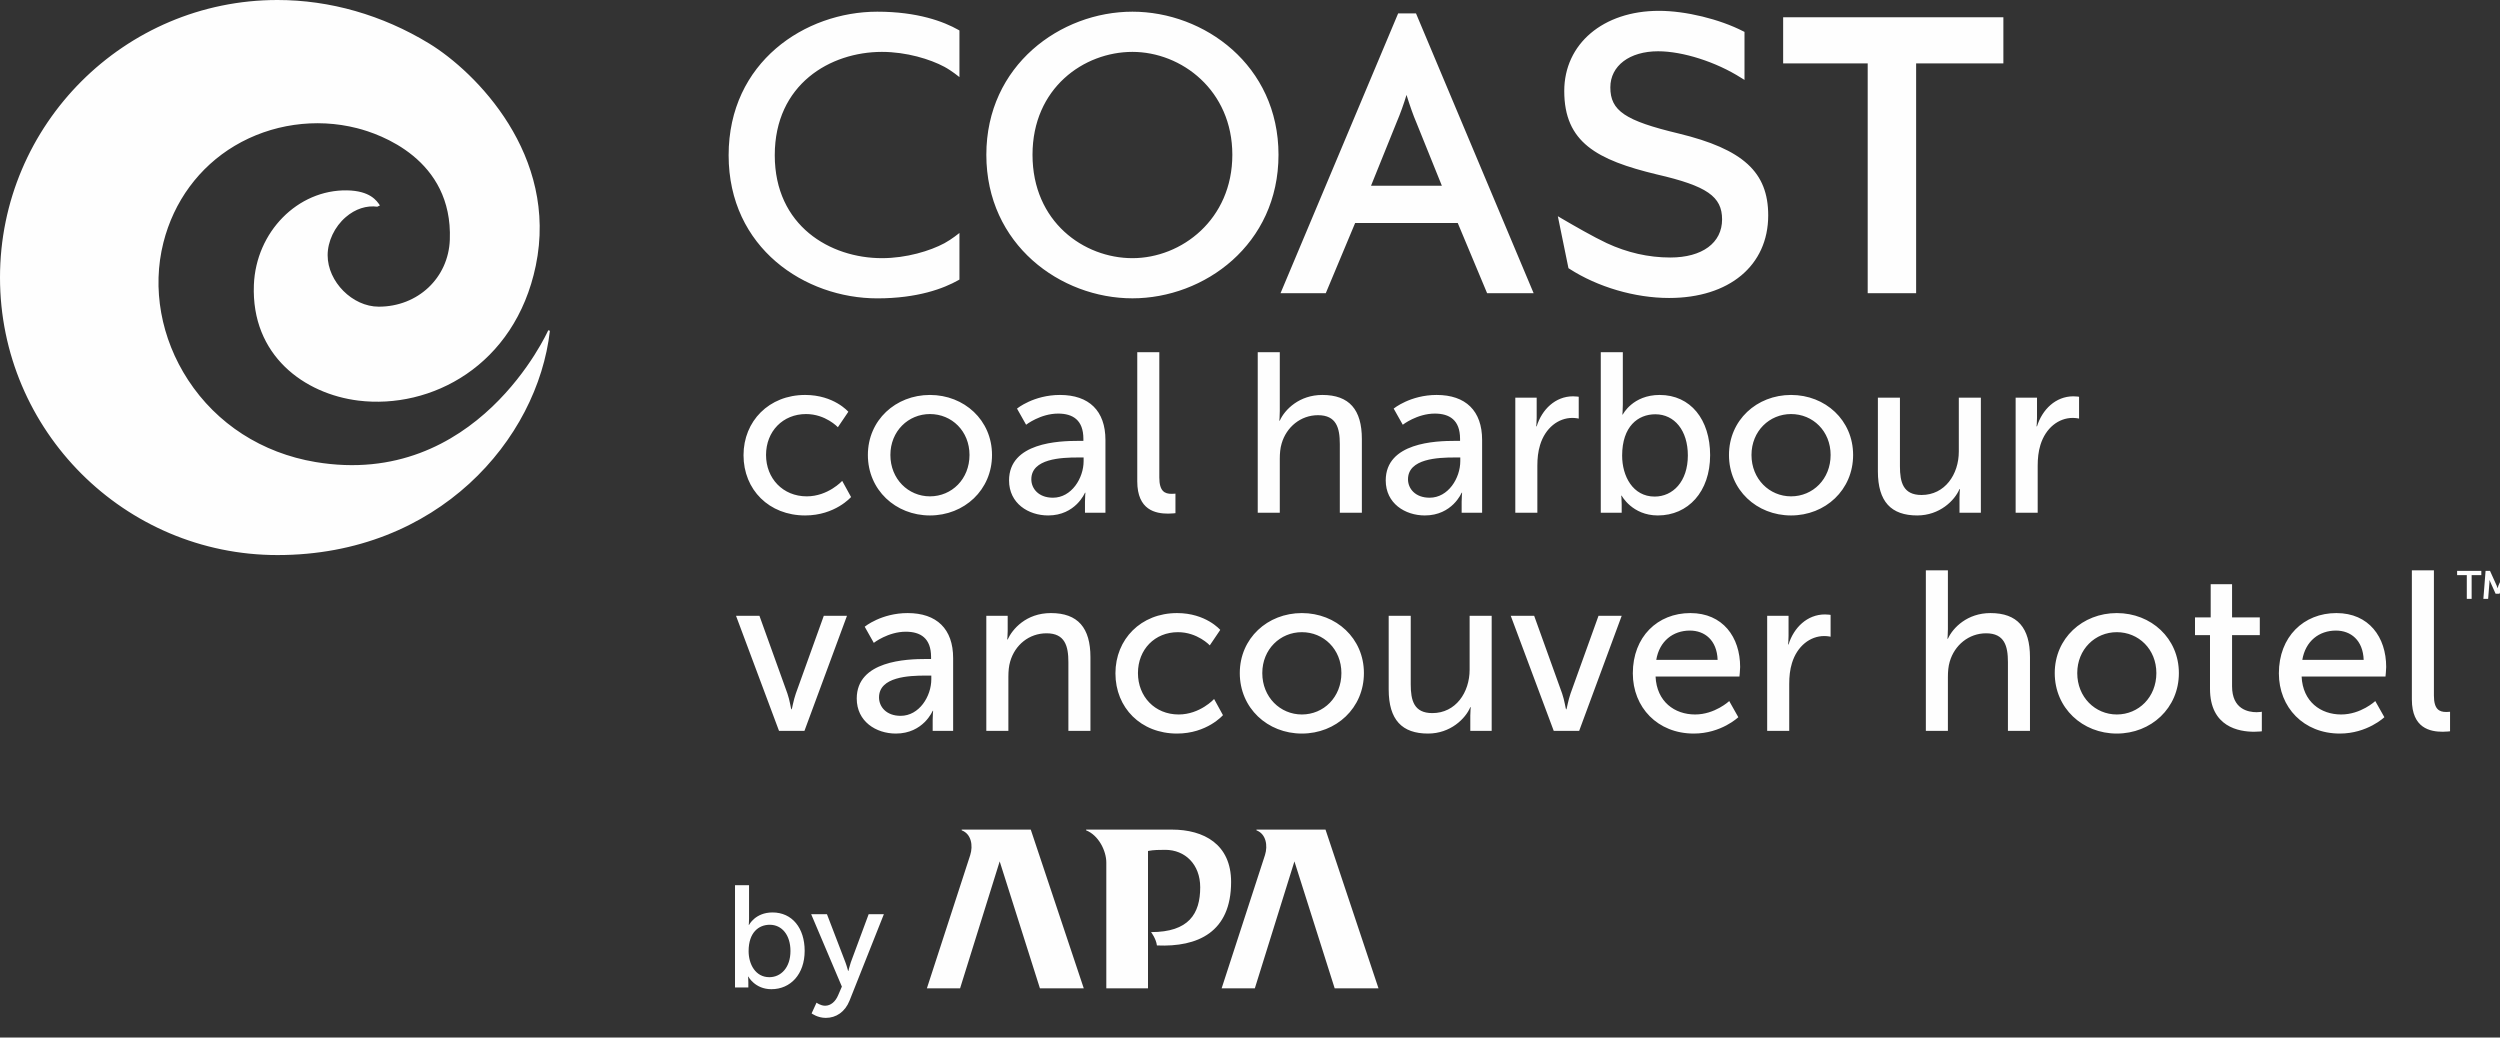 <?xml version="1.0" encoding="UTF-8"?>
<svg width="200px" height="83px" viewBox="0 0 200 83" version="1.1" xmlns="http://www.w3.org/2000/svg" xmlns:xlink="http://www.w3.org/1999/xlink">
    <rect x="0" y="0" width="200" height="83" fill="#333333" stroke="none"/>
    <!-- Generator: Sketch 63.1 (92452) - https://sketch.com -->
    <title>Header / Default</title>
    <desc>Created with Sketch.</desc>
    <g id="Header-/-Default" stroke="none" stroke-width="1" fill="none" fill-rule="evenodd">
        <path d="M68.067,76.981 C67.963,77.284 67.871,77.677 67.871,77.677 L67.848,77.677 C67.848,77.677 67.744,77.272 67.627,76.969 L66.156,73.135 L64.893,73.135 L67.35,78.928 L67.059,79.6 C66.84,80.134 66.457,80.458 66.006,80.458 C65.646,80.458 65.322,80.214 65.322,80.214 L64.928,81.071 C64.928,81.071 65.402,81.431 66.064,81.431 C66.887,81.431 67.604,80.956 67.963,80.052 L70.71,73.135 L69.493,73.135 L68.067,76.981 Z M61.547,78.175 C60.434,78.175 59.889,77.132 59.889,76.09 C59.889,74.594 60.701,73.981 61.58,73.981 C62.555,73.981 63.237,74.803 63.237,76.079 C63.237,77.411 62.473,78.175 61.547,78.175 L61.547,78.175 Z M61.801,72.996 C60.422,72.996 59.924,73.993 59.924,73.993 L59.9,73.993 C59.9,73.993 59.924,73.784 59.924,73.494 L59.924,70.818 L58.801,70.818 L58.801,78.997 L59.867,78.997 L59.867,78.569 C59.867,78.313 59.844,78.128 59.844,78.128 L59.867,78.128 C59.867,78.128 60.398,79.136 61.709,79.136 C63.249,79.136 64.373,77.931 64.373,76.067 C64.373,74.248 63.377,72.996 61.801,72.996 L61.801,72.996 Z M93.752,66.368 L86.889,66.368 L86.889,66.427 C87.874,66.813 88.505,68.05 88.505,69.005 L88.505,79.068 L91.84,79.068 L91.84,68.078 C92.293,67.99 92.748,67.987 93.221,67.987 C94.795,67.987 96.017,69.137 96.017,70.985 C96.017,73.105 95.101,74.568 92.086,74.568 C92.086,74.568 92.485,75.086 92.554,75.636 C95.822,75.778 98.488,74.583 98.488,70.554 C98.488,67.544 96.313,66.368 93.752,66.368 L93.752,66.368 Z M100.517,66.368 L100.517,66.427 C101.282,66.716 101.44,67.641 101.197,68.41 L97.73,79.068 L100.386,79.068 L103.554,68.911 L106.775,79.068 L110.28,79.068 L106.041,66.368 L100.517,66.368 Z M76.936,66.368 L76.936,66.427 C77.704,66.716 77.859,67.641 77.617,68.41 L74.15,79.068 L76.806,79.068 L79.975,68.911 L83.195,79.068 L86.702,79.068 L82.461,66.368 L76.936,66.368 Z M194.713,55.648 L194.713,45.627 L192.949,45.627 L192.949,55.957 C192.949,58.267 194.422,58.54 195.423,58.54 C195.732,58.54 196.004,58.503 196.004,58.503 L196.004,56.939 C196.004,56.939 195.859,56.958 195.696,56.958 C195.15,56.958 194.713,56.757 194.713,55.648 L194.713,55.648 Z M184.184,52.792 C184.438,51.283 185.529,50.446 186.875,50.446 C188.058,50.446 189.04,51.21 189.094,52.792 L184.184,52.792 Z M186.912,49.046 C184.293,49.046 182.31,50.937 182.31,53.866 C182.31,56.594 184.293,58.685 187.184,58.685 C189.385,58.685 190.75,57.376 190.75,57.376 L190.022,56.085 C190.022,56.085 188.876,57.158 187.294,57.158 C185.657,57.158 184.22,56.139 184.129,54.12 L190.84,54.12 C190.84,54.12 190.895,53.593 190.895,53.356 C190.895,50.974 189.513,49.046 186.912,49.046 L186.912,49.046 Z M178.565,54.902 L178.565,50.81 L180.784,50.81 L180.784,49.392 L178.565,49.392 L178.565,46.736 L176.855,46.736 L176.855,49.392 L175.6,49.392 L175.6,50.81 L176.8,50.81 L176.8,55.102 C176.8,58.176 179.146,58.54 180.329,58.54 C180.693,58.54 180.947,58.503 180.947,58.503 L180.947,56.939 C180.947,56.939 180.784,56.976 180.529,56.976 C179.856,56.976 178.565,56.739 178.565,54.902 L178.565,54.902 Z M169.344,57.158 C167.617,57.158 166.18,55.775 166.18,53.847 C166.18,51.938 167.617,50.574 169.344,50.574 C171.09,50.574 172.509,51.938 172.509,53.847 C172.509,55.775 171.09,57.158 169.344,57.158 L169.344,57.158 Z M169.344,49.046 C166.598,49.046 164.379,51.064 164.379,53.847 C164.379,56.648 166.598,58.685 169.344,58.685 C172.091,58.685 174.31,56.648 174.31,53.847 C174.31,51.064 172.091,49.046 169.344,49.046 L169.344,49.046 Z M159.233,49.046 C157.396,49.046 156.232,50.21 155.832,51.101 L155.795,51.101 C155.795,51.101 155.832,50.774 155.832,50.337 L155.832,45.627 L154.068,45.627 L154.068,58.467 L155.832,58.467 L155.832,54.157 C155.832,53.72 155.868,53.302 155.977,52.938 C156.359,51.61 157.505,50.664 158.888,50.664 C160.361,50.664 160.634,51.683 160.634,52.974 L160.634,58.467 L162.398,58.467 L162.398,52.574 C162.398,50.228 161.397,49.046 159.233,49.046 L159.233,49.046 Z M143.084,51.556 L143.048,51.556 C143.048,51.556 143.084,51.247 143.084,50.865 L143.084,49.264 L141.374,49.264 L141.374,58.467 L143.138,58.467 L143.138,54.702 C143.138,54.139 143.193,53.574 143.357,53.047 C143.775,51.683 144.812,50.883 145.939,50.883 C146.212,50.883 146.448,50.937 146.448,50.937 L146.448,49.191 C146.448,49.191 146.23,49.155 145.994,49.155 C144.575,49.155 143.502,50.21 143.084,51.556 L143.084,51.556 Z M132.5,52.792 C132.754,51.283 133.845,50.446 135.191,50.446 C136.374,50.446 137.355,51.21 137.41,52.792 L132.5,52.792 Z M135.228,49.046 C132.609,49.046 130.626,50.937 130.626,53.866 C130.626,56.594 132.609,58.685 135.501,58.685 C137.701,58.685 139.065,57.376 139.065,57.376 L138.338,56.085 C138.338,56.085 137.192,57.158 135.61,57.158 C133.973,57.158 132.536,56.139 132.445,54.12 L139.156,54.12 C139.156,54.12 139.211,53.593 139.211,53.356 C139.211,50.974 137.829,49.046 135.228,49.046 L135.228,49.046 Z M125.643,55.484 C125.462,55.994 125.334,56.739 125.316,56.739 L125.28,56.739 C125.262,56.739 125.152,55.994 124.971,55.484 L122.733,49.264 L120.86,49.264 L124.298,58.467 L126.334,58.467 L129.736,49.264 L127.881,49.264 L125.643,55.484 Z M117.57,53.574 C117.57,55.394 116.46,57.048 114.587,57.048 C113.113,57.048 112.859,56.03 112.859,54.757 L112.859,49.264 L111.095,49.264 L111.095,55.157 C111.095,57.594 112.168,58.685 114.241,58.685 C116.042,58.685 117.242,57.485 117.624,56.576 L117.66,56.576 C117.66,56.576 117.624,56.866 117.624,57.248 L117.624,58.467 L119.334,58.467 L119.334,49.264 L117.57,49.264 L117.57,53.574 Z M104.148,57.158 C102.42,57.158 100.983,55.775 100.983,53.847 C100.983,51.938 102.42,50.574 104.148,50.574 C105.894,50.574 107.312,51.938 107.312,53.847 C107.312,55.775 105.894,57.158 104.148,57.158 L104.148,57.158 Z M104.148,49.046 C101.401,49.046 99.183,51.064 99.183,53.847 C99.183,56.648 101.401,58.685 104.148,58.685 C106.894,58.685 109.113,56.648 109.113,53.847 C109.113,51.064 106.894,49.046 104.148,49.046 L104.148,49.046 Z M89.235,53.866 C89.235,56.63 91.272,58.685 94.164,58.685 C96.565,58.685 97.837,57.212 97.837,57.212 L97.128,55.921 C97.128,55.921 96.001,57.158 94.291,57.158 C92.381,57.158 91.036,55.721 91.036,53.847 C91.036,51.956 92.381,50.574 94.236,50.574 C95.801,50.574 96.783,51.629 96.783,51.629 L97.62,50.392 C97.62,50.392 96.474,49.046 94.164,49.046 C91.272,49.046 89.235,51.137 89.235,53.866 L89.235,53.866 Z M87.235,58.467 L87.235,52.574 C87.235,50.228 86.235,49.046 84.071,49.046 C82.07,49.046 80.979,50.355 80.615,51.156 L80.578,51.156 C80.578,51.156 80.615,50.847 80.615,50.483 L80.615,49.264 L78.905,49.264 L78.905,58.467 L80.67,58.467 L80.67,54.157 C80.67,53.702 80.706,53.284 80.815,52.92 C81.197,51.592 82.325,50.664 83.725,50.664 C85.198,50.664 85.471,51.683 85.471,52.974 L85.471,58.467 L87.235,58.467 Z M74.505,54.339 C74.505,55.703 73.541,57.267 72.049,57.267 C70.903,57.267 70.322,56.539 70.322,55.794 C70.322,54.139 72.722,54.047 74.05,54.047 L74.505,54.047 L74.505,54.339 Z M74.65,56.866 C74.65,56.866 74.614,57.176 74.614,57.594 L74.614,58.467 L76.251,58.467 L76.251,52.647 C76.251,50.319 74.941,49.046 72.613,49.046 C70.503,49.046 69.176,50.137 69.176,50.137 L69.903,51.429 C69.903,51.429 71.049,50.537 72.467,50.537 C73.632,50.537 74.486,51.047 74.486,52.556 L74.486,52.72 L74.086,52.72 C72.54,52.72 68.539,52.847 68.539,55.884 C68.539,57.721 70.085,58.685 71.668,58.685 C73.868,58.685 74.614,56.866 74.614,56.866 L74.65,56.866 Z M63.338,56.739 L63.302,56.739 C63.284,56.739 63.175,55.994 62.993,55.484 L60.755,49.264 L58.882,49.264 L62.32,58.467 L64.357,58.467 L67.758,49.264 L65.903,49.264 L63.666,55.484 C63.484,55.994 63.356,56.739 63.338,56.739 L63.338,56.739 Z M196.569,46.008 L197.344,46.008 L197.344,47.91 L197.731,47.91 L197.731,46.008 L198.506,46.008 L198.506,45.667 L196.569,45.667 L196.569,46.008 Z M200.764,45.667 L200.407,45.667 L199.877,46.839 C199.841,46.931 199.811,47.053 199.811,47.053 L199.8,47.053 C199.8,47.053 199.77,46.931 199.729,46.839 L199.199,45.667 L198.847,45.667 L198.669,47.91 L199.051,47.91 L199.158,46.569 C199.163,46.492 199.153,46.416 199.153,46.416 L199.163,46.416 L199.647,47.497 L199.958,47.497 L200.442,46.416 L200.453,46.416 C200.453,46.416 200.442,46.492 200.448,46.569 L200.555,47.91 L200.937,47.91 L200.764,45.667 Z M166.325,33.487 L166.325,31.741 C166.325,31.741 166.107,31.705 165.871,31.705 C164.452,31.705 163.379,32.76 162.961,34.106 L162.924,34.106 C162.924,34.106 162.961,33.797 162.961,33.415 L162.961,31.814 L161.251,31.814 L161.251,41.017 L163.015,41.017 L163.015,37.253 C163.015,36.689 163.07,36.125 163.233,35.597 C163.652,34.233 164.689,33.433 165.816,33.433 C166.089,33.433 166.325,33.487 166.325,33.487 L166.325,33.487 Z M156.76,39.126 L156.796,39.126 C156.796,39.126 156.76,39.417 156.76,39.799 L156.76,41.017 L158.469,41.017 L158.469,31.814 L156.705,31.814 L156.705,36.125 C156.705,37.944 155.596,39.599 153.723,39.599 C152.249,39.599 151.995,38.58 151.995,37.307 L151.995,31.814 L150.231,31.814 L150.231,37.707 C150.231,40.144 151.303,41.236 153.377,41.236 C155.177,41.236 156.378,40.035 156.76,39.126 L156.76,39.126 Z M143.284,39.708 C141.556,39.708 140.119,38.325 140.119,36.398 C140.119,34.488 141.556,33.124 143.284,33.124 C145.03,33.124 146.449,34.488 146.449,36.398 C146.449,38.325 145.03,39.708 143.284,39.708 L143.284,39.708 Z M143.284,31.596 C140.538,31.596 138.318,33.615 138.318,36.398 C138.318,39.198 140.538,41.236 143.284,41.236 C146.03,41.236 148.249,39.198 148.249,36.398 C148.249,33.615 146.03,31.596 143.284,31.596 L143.284,31.596 Z M129.771,36.452 C129.771,34.106 131.045,33.142 132.427,33.142 C133.955,33.142 135.028,34.433 135.028,36.434 C135.028,38.526 133.828,39.726 132.372,39.726 C130.626,39.726 129.771,38.089 129.771,36.452 L129.771,36.452 Z M136.81,36.415 C136.81,33.56 135.246,31.596 132.773,31.596 C130.608,31.596 129.826,33.16 129.826,33.16 L129.79,33.16 C129.79,33.16 129.826,32.833 129.826,32.378 L129.826,28.177 L128.062,28.177 L128.062,41.017 L129.735,41.017 L129.735,40.344 C129.735,39.944 129.699,39.653 129.699,39.653 L129.735,39.653 C129.735,39.653 130.572,41.236 132.627,41.236 C135.046,41.236 136.81,39.344 136.81,36.415 L136.81,36.415 Z M122.934,31.814 L121.224,31.814 L121.224,41.017 L122.988,41.017 L122.988,37.253 C122.988,36.689 123.043,36.125 123.207,35.597 C123.625,34.233 124.662,33.433 125.789,33.433 C126.062,33.433 126.298,33.487 126.298,33.487 L126.298,31.741 C126.298,31.741 126.08,31.705 125.844,31.705 C124.425,31.705 123.352,32.76 122.934,34.106 L122.898,34.106 C122.898,34.106 122.934,33.797 122.934,33.415 L122.934,31.814 Z M116.823,36.598 L116.823,36.889 C116.823,38.252 115.86,39.817 114.368,39.817 C113.222,39.817 112.64,39.089 112.64,38.344 C112.64,36.689 115.041,36.598 116.369,36.598 L116.823,36.598 Z M116.405,35.27 C114.859,35.27 110.858,35.397 110.858,38.435 C110.858,40.272 112.404,41.236 113.986,41.236 C116.187,41.236 116.932,39.417 116.932,39.417 L116.969,39.417 C116.969,39.417 116.932,39.726 116.932,40.144 L116.932,41.017 L118.569,41.017 L118.569,35.197 C118.569,32.869 117.26,31.596 114.932,31.596 C112.822,31.596 111.494,32.687 111.494,32.687 L112.222,33.979 C112.222,33.979 113.368,33.087 114.786,33.087 C115.95,33.087 116.805,33.597 116.805,35.106 L116.805,35.27 L116.405,35.27 Z M102.383,28.177 L100.619,28.177 L100.619,41.017 L102.383,41.017 L102.383,36.707 C102.383,36.27 102.42,35.852 102.529,35.488 C102.911,34.161 104.057,33.215 105.439,33.215 C106.912,33.215 107.185,34.233 107.185,35.525 L107.185,41.017 L108.949,41.017 L108.949,35.124 C108.949,32.778 107.949,31.596 105.785,31.596 C103.947,31.596 102.784,32.76 102.383,33.651 L102.347,33.651 C102.347,33.651 102.383,33.324 102.383,32.887 L102.383,28.177 Z M90.981,28.177 L90.981,38.507 C90.981,40.817 92.454,41.09 93.454,41.09 C93.763,41.09 94.036,41.053 94.036,41.053 L94.036,39.49 C94.036,39.49 93.891,39.507 93.727,39.507 C93.181,39.507 92.745,39.307 92.745,38.198 L92.745,28.177 L90.981,28.177 Z M86.689,36.889 C86.689,38.252 85.725,39.817 84.234,39.817 C83.088,39.817 82.506,39.089 82.506,38.344 C82.506,36.689 84.907,36.598 86.235,36.598 L86.689,36.598 L86.689,36.889 Z M88.435,35.197 C88.435,32.869 87.126,31.596 84.798,31.596 C82.688,31.596 81.36,32.687 81.36,32.687 L82.088,33.979 C82.088,33.979 83.234,33.087 84.652,33.087 C85.816,33.087 86.671,33.597 86.671,35.106 L86.671,35.27 L86.271,35.27 C84.725,35.27 80.724,35.397 80.724,38.435 C80.724,40.272 82.27,41.236 83.852,41.236 C86.053,41.236 86.798,39.417 86.798,39.417 L86.835,39.417 C86.835,39.417 86.798,39.726 86.798,40.144 L86.798,41.017 L88.435,41.017 L88.435,35.197 Z M77.56,36.398 C77.56,38.325 76.142,39.708 74.395,39.708 C72.667,39.708 71.231,38.325 71.231,36.398 C71.231,34.488 72.667,33.124 74.395,33.124 C76.142,33.124 77.56,34.488 77.56,36.398 L77.56,36.398 Z M69.43,36.398 C69.43,39.198 71.649,41.236 74.395,41.236 C77.142,41.236 79.361,39.198 79.361,36.398 C79.361,33.615 77.142,31.596 74.395,31.596 C71.649,31.596 69.43,33.615 69.43,36.398 L69.43,36.398 Z M68.085,39.762 L67.376,38.471 C67.376,38.471 66.248,39.708 64.539,39.708 C62.629,39.708 61.283,38.271 61.283,36.398 C61.283,34.506 62.629,33.124 64.484,33.124 C66.048,33.124 67.03,34.178 67.03,34.178 L67.867,32.942 C67.867,32.942 66.721,31.596 64.411,31.596 C61.52,31.596 59.482,33.688 59.482,36.415 C59.482,39.18 61.52,41.236 64.411,41.236 C66.812,41.236 68.085,39.762 68.085,39.762 L68.085,39.762 Z M25.231,36.961 C20.956,36.24 17.343,33.911 15.05,30.403 C12.871,27.071 12.147,23.061 13.072,19.408 C13.903,16.115 15.926,13.363 18.774,11.665 C21.693,9.928 25.264,9.412 28.568,10.255 C30.372,10.713 36.234,12.714 35.986,19.18 C35.874,22.236 33.428,24.534 30.3,24.534 C28.197,24.534 26.211,22.537 26.211,20.42 C26.211,19.312 26.765,18.139 27.659,17.37 C28.424,16.709 29.333,16.413 30.218,16.54 C30.218,16.54 30.225,16.507 30.232,16.47 L30.247,16.47 C30.259,16.487 30.267,16.498 30.274,16.509 L30.391,16.431 C30.138,16.053 29.611,15.264 27.763,15.229 C23.822,15.164 20.48,18.553 20.311,22.783 C20.084,28.44 24.348,31.514 28.673,32.048 C34.458,32.759 41.192,29.284 42.862,21.258 C44.697,12.425 38.075,5.761 34.318,3.472 C30.586,1.201 26.394,-3.37815126e-05 22.2,-3.37815126e-05 C9.959,-3.37815126e-05 6.75630252e-05,9.96 6.75630252e-05,22.201 C6.75630252e-05,34.446 9.959,44.405 22.2,44.405 C35.032,44.405 43.009,35.159 43.992,26.461 L43.86,26.421 C43.803,26.552 38.135,39.127 25.231,36.961 L25.231,36.961 Z M70.181,23.869 C73.415,23.869 75.495,23.077 76.67,22.414 L76.755,22.365 L76.755,18.638 C76.755,18.638 76.132,19.146 75.553,19.458 C74.415,20.068 72.517,20.653 70.554,20.653 C66.427,20.653 61.981,18.075 61.981,12.419 C61.981,6.737 66.427,4.151 70.554,4.151 C72.517,4.151 74.415,4.735 75.553,5.346 C76.132,5.657 76.755,6.167 76.755,6.167 L76.755,2.438 L76.67,2.388 C75.495,1.727 73.415,0.935 70.181,0.935 C64.417,0.935 58.29,4.96 58.29,12.419 C58.29,19.854 64.417,23.869 70.181,23.869 L70.181,23.869 Z M125.541,21.495 C127.805,22.96 130.789,23.838 133.525,23.838 C138.342,23.838 141.457,21.24 141.457,17.228 C141.457,13.771 139.451,11.935 134.297,10.682 C130.004,9.656 128.827,8.863 128.827,6.991 C128.827,5.262 130.365,4.102 132.65,4.102 C134.622,4.102 137.284,4.954 139.279,6.22 L139.56,6.393 L139.56,2.551 L139.462,2.503 C137.555,1.525 134.846,0.867 132.716,0.867 C128.256,0.867 125.14,3.506 125.14,7.281 C125.14,11.388 127.747,12.797 132.558,13.957 C136.55,14.879 137.767,15.718 137.767,17.552 C137.767,19.432 136.179,20.601 133.621,20.601 C131.886,20.601 130.174,20.212 128.531,19.447 C127.506,18.969 125.862,18.021 124.969,17.499 L124.627,17.298 L125.477,21.454 L125.541,21.495 Z M153.29,23.457 L153.29,5.07 L160.27,5.07 L160.27,1.379 L142.652,1.379 L142.652,5.07 L149.416,5.07 L149.416,23.457 L153.29,23.457 Z M111.725,9.797 C112.025,9.093 112.31,8.299 112.521,7.592 C112.791,8.463 113.071,9.252 113.305,9.793 L115.35,14.861 L109.681,14.861 L111.725,9.797 Z M108.411,17.841 L116.62,17.841 L118.969,23.457 L122.691,23.457 L113.28,1.072 L111.852,1.072 L102.442,23.457 L106.062,23.457 L108.411,17.841 Z M90.594,4.151 C94.523,4.151 98.587,7.231 98.587,12.382 C98.587,17.558 94.523,20.653 90.594,20.653 C86.718,20.653 82.601,17.755 82.601,12.382 C82.601,7.036 86.718,4.151 90.594,4.151 L90.594,4.151 Z M90.594,23.866 C96.338,23.866 102.28,19.573 102.28,12.382 C102.28,5.219 96.338,0.935 90.594,0.935 C84.848,0.935 78.907,5.219 78.907,12.382 C78.907,19.573 84.848,23.866 90.594,23.866 L90.594,23.866 Z" id="Fill-1" fill="#FEFEFE"></path>
    </g>
</svg>